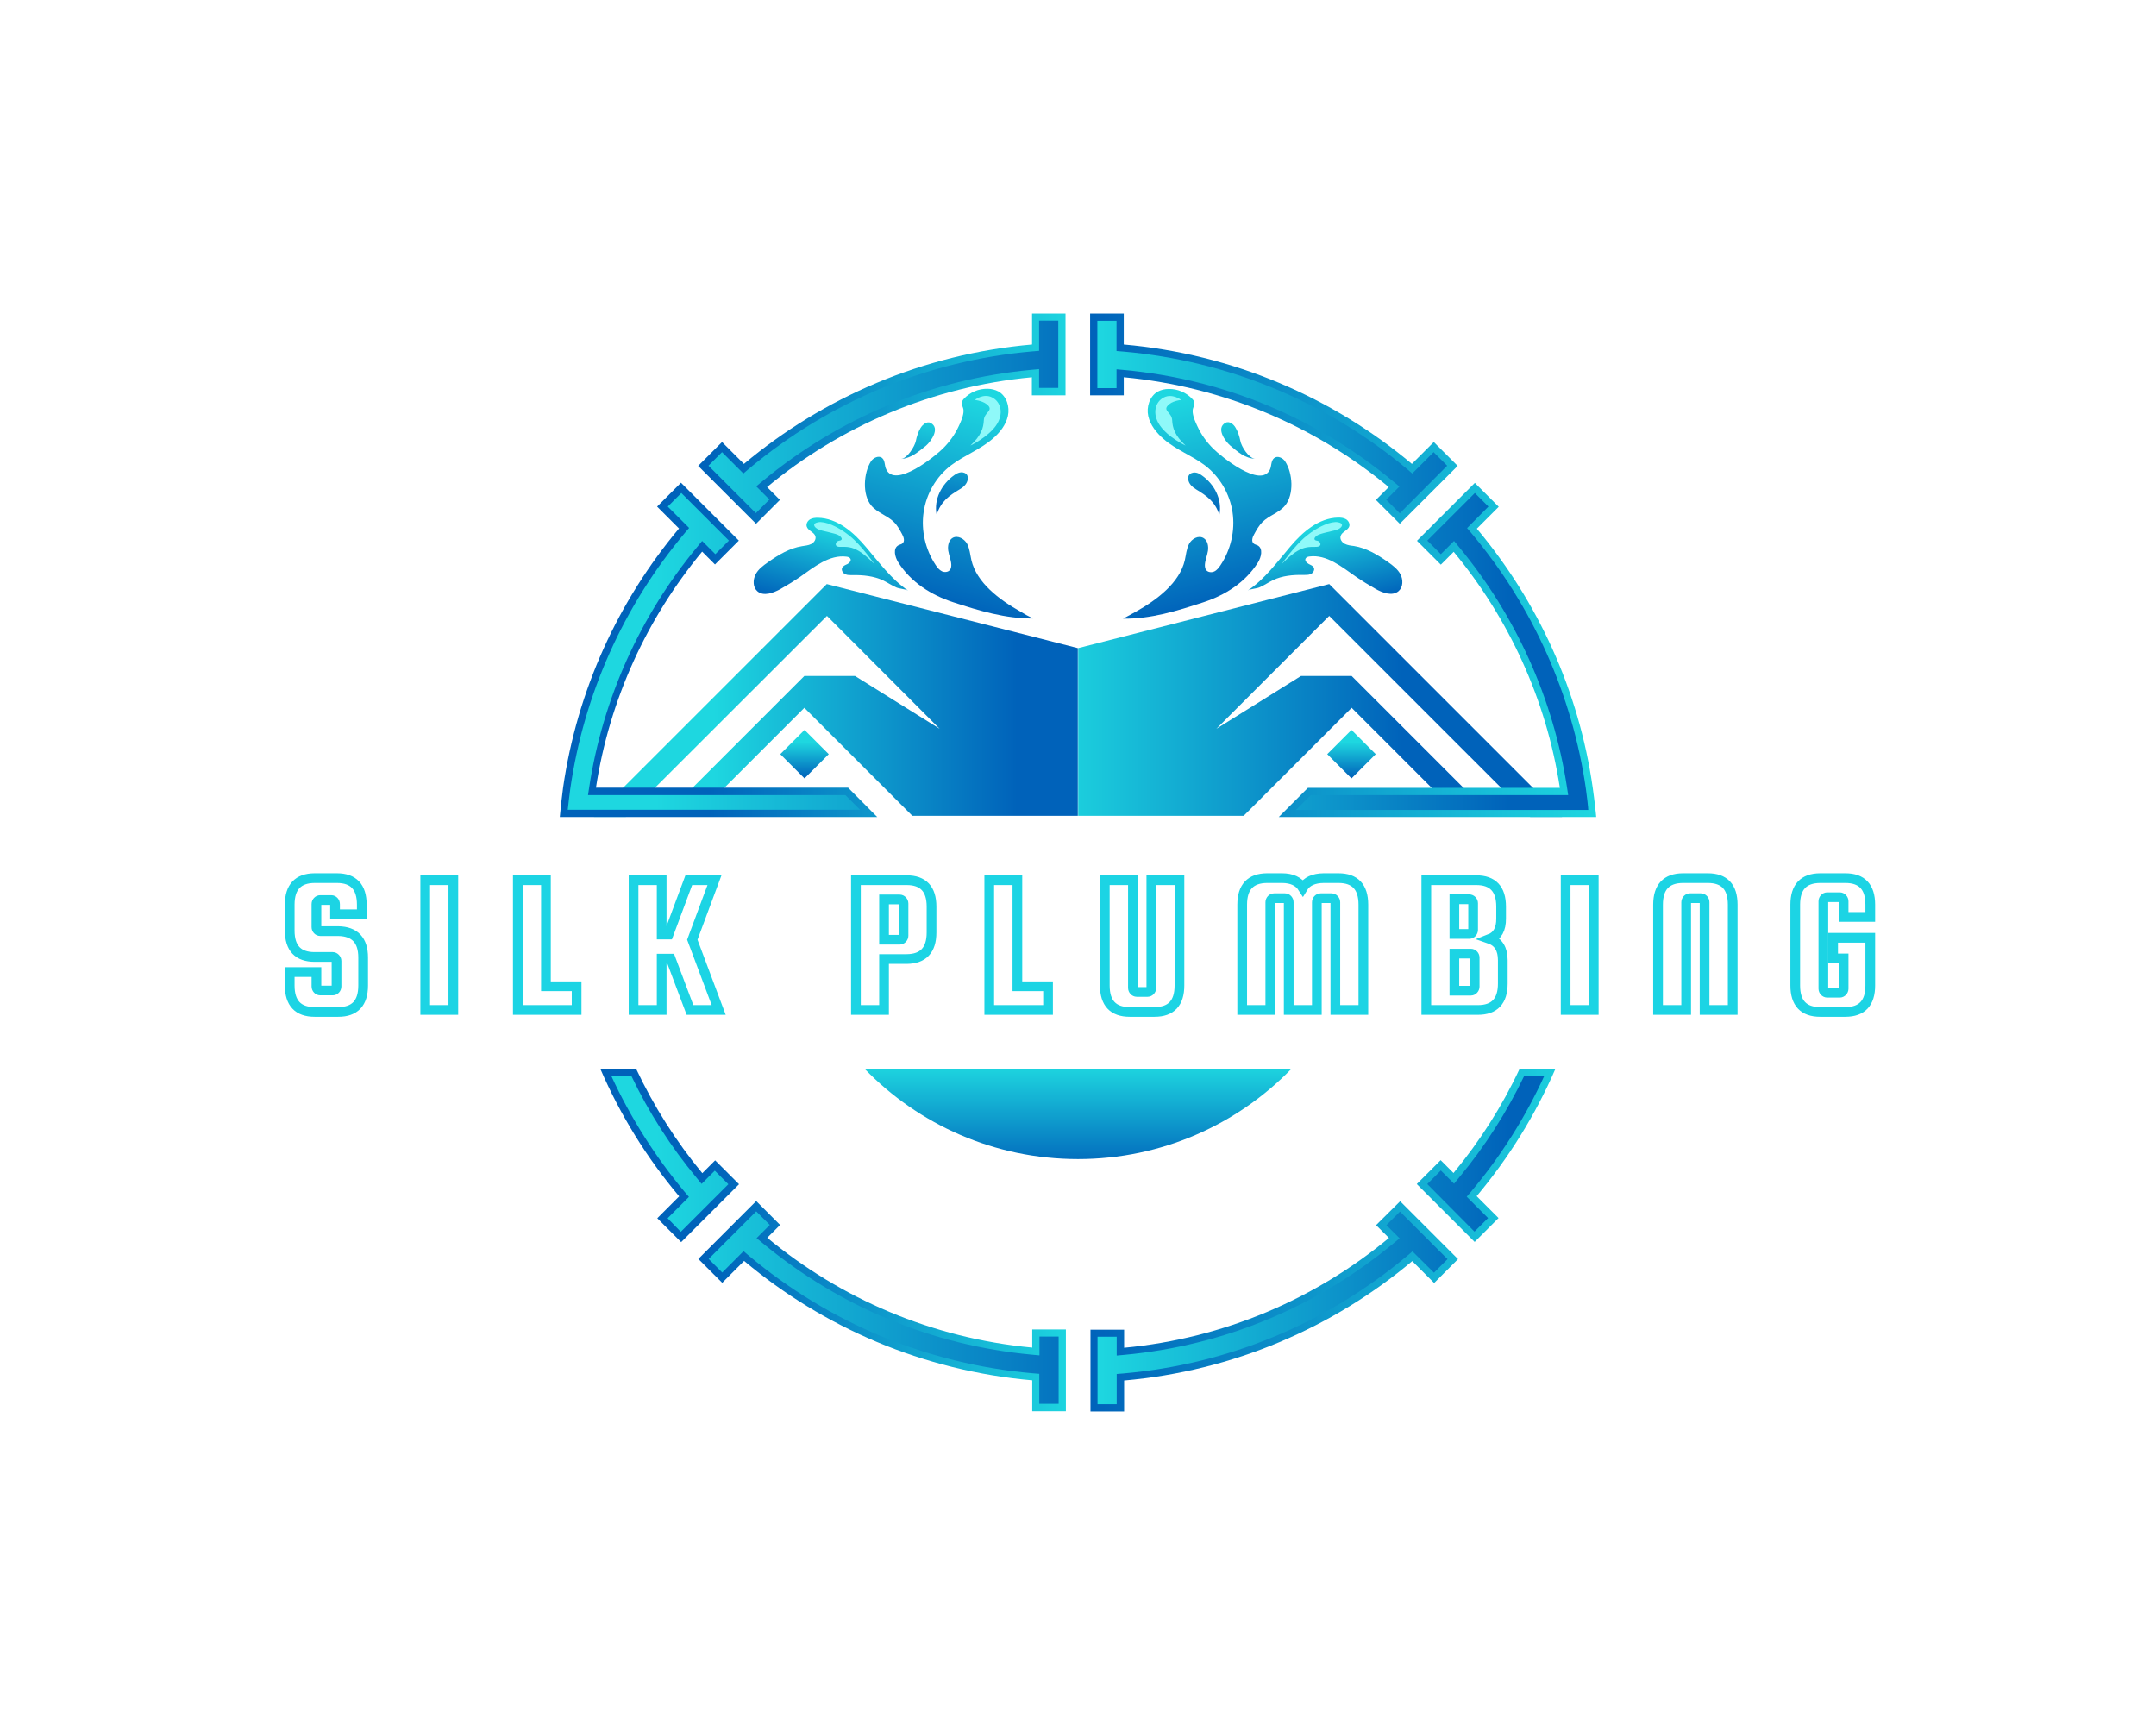 <?xml version="1.0" encoding="UTF-8" standalone="no" ?>
<!DOCTYPE svg PUBLIC "-//W3C//DTD SVG 1.1//EN" "http://www.w3.org/Graphics/SVG/1.1/DTD/svg11.dtd">
<svg xmlns="http://www.w3.org/2000/svg" xmlns:xlink="http://www.w3.org/1999/xlink" version="1.1" width="1280" height="1024" viewBox="0 0 1280 1024" xml:space="preserve">
<desc>Created with Fabric.js 5.3.0</desc>
<defs>
</defs>
<g transform="matrix(1 0 0 1 640 512)" id="background-logo"  >
<rect style="stroke: none; stroke-width: 0; stroke-dasharray: none; stroke-linecap: butt; stroke-dashoffset: 0; stroke-linejoin: miter; stroke-miterlimit: 4; fill: rgb(255,255,255); fill-opacity: 0; fill-rule: nonzero; opacity: 1;"  paint-order="stroke"  x="-640" y="-512" rx="0" ry="0" width="1280" height="1024" />
</g>
<g transform="matrix(1.921 0 0 1.921 640 512)" id="logo-logo"  >
<g style=""  paint-order="stroke"   >
		<g transform="matrix(0.559 0 0 0.559 74.818 -50.065)"  >
<linearGradient id="SVGID_194_15_15_411655" gradientUnits="userSpaceOnUse" gradientTransform="matrix(1 0 0 1 0 0)"  x1="484.068" y1="410.565" x2="679.163" y2="410.565">
<stop offset="0%" style="stop-color:rgb(30,215,224);stop-opacity: 1"/>
<stop offset="100%" style="stop-color:rgb(0,98,186);stop-opacity: 1"/>
</linearGradient>
<path style="stroke: none; stroke-width: 1; stroke-dasharray: none; stroke-linecap: butt; stroke-dashoffset: 0; stroke-linejoin: miter; stroke-miterlimit: 4; fill: url(#SVGID_194_15_15_411655); fill-rule: nonzero; opacity: 1;"  paint-order="stroke"  transform=" translate(-633.75, -410.55)" d="M 576.4 426.2 L 576.4 426.2 L 623.2 397 L 651.2 397 L 660 405.8 L 728.9 474.7 L 711.3 474.7 L 651.2 414.6 L 591.5 474.3 L 500 474.3 L 500 381.6 L 638.8 346.2 L 647.6 355 L 767.5 474.9 L 749.9 474.9 L 638.8 363.8 L 576.4 426.2 z" stroke-linecap="round" />
</g>
		<g transform="matrix(0.559 0 0 0.559 -74.818 -50.065)"  >
<linearGradient id="SVGID_195_16_16_411656" gradientUnits="userSpaceOnUse" gradientTransform="matrix(1 0 0 1 0 0)"  x1="298.589" y1="410.565" x2="466.525" y2="410.565">
<stop offset="0%" style="stop-color:rgb(30,215,224);stop-opacity: 1"/>
<stop offset="100%" style="stop-color:rgb(0,98,186);stop-opacity: 1"/>
</linearGradient>
<path style="stroke: none; stroke-width: 1; stroke-dasharray: none; stroke-linecap: butt; stroke-dashoffset: 0; stroke-linejoin: miter; stroke-miterlimit: 4; fill: url(#SVGID_195_16_16_411656); fill-rule: nonzero; opacity: 1;"  paint-order="stroke"  transform=" translate(-366.25, -410.55)" d="M 500 381.6 L 500 474.3 L 408.5 474.3 L 348.8 414.6 L 288.7 474.7 L 271.1 474.7 L 348.8 397 L 376.8 397 L 423.6 426.2 L 361.3 363.8 L 250.1 474.9 L 232.5 474.9 L 361.2 346.2 L 500 381.6 z" stroke-linecap="round" />
</g>
		<g transform="matrix(0.559 0 0 0.559 0 -33.479)"  >
<linearGradient id="SVGID_196_17_17_411657" gradientUnits="userSpaceOnUse" gradientTransform="matrix(1 0 0 1 0 0)"  x1="500" y1="433.522" x2="500" y2="453.348">
<stop offset="0%" style="stop-color:rgb(30,215,224);stop-opacity: 1"/>
<stop offset="100%" style="stop-color:rgb(0,98,186);stop-opacity: 1"/>
</linearGradient>
<path style="stroke: none; stroke-width: 1; stroke-dasharray: none; stroke-linecap: butt; stroke-dashoffset: 0; stroke-linejoin: miter; stroke-miterlimit: 4; fill: url(#SVGID_196_17_17_411657); fill-rule: nonzero; opacity: 1;"  paint-order="stroke"  transform=" translate(-500, -440.2)" d="M 348.8 453.6 L 335.4 440.2 L 348.8 426.8 L 362.2 440.2 L 348.8 453.6 z M 651.2 453.6 L 664.6 440.2 L 651.2 426.8 L 637.8 440.2 L 651.2 453.6 z" stroke-linecap="round" />
</g>
		<g transform="matrix(0.559 0 0 0.559 -81.95 -0.028)"  >
<linearGradient id="SVGID_197_18_18_411658" gradientUnits="userSpaceOnUse" gradientTransform="matrix(1 0 0 1 0 0)"  x1="498.807" y1="500" x2="296.372" y2="500">
<stop offset="0%" style="stop-color:rgb(30,215,224);stop-opacity: 1"/>
<stop offset="100%" style="stop-color:rgb(0,98,186);stop-opacity: 1"/>
</linearGradient>
<path style="stroke: none; stroke-width: 1; stroke-dasharray: none; stroke-linecap: butt; stroke-dashoffset: 0; stroke-linejoin: miter; stroke-miterlimit: 4; fill: url(#SVGID_197_18_18_411658); fill-rule: nonzero; opacity: 1;"  paint-order="stroke"  transform=" translate(-353.5, -500)" d="M 389.1 474.9 L 231.8 474.9 L 213.6 474.9 C 214.1 469.5 214.7 464.1 215.4 458.8 C 223.2 404.7 246 355.4 279.5 315.4 L 267.4 303.3 L 280.6 290.1 L 312.6 322.1 L 299.4 335.3 L 292.3 328.2 C 262 364.8 241.1 409.6 233.6 458.7 L 373 458.7 L 389.1 474.9 z M 474.7 768.2 C 419.3 763 368.8 741.1 328.3 707.5 L 335.4 700.4 L 322.2 687.2 L 290.2 719.2 L 303.4 732.4 L 315.5 720.3 C 359.4 757.1 414.4 781 474.8 786.3 L 474.8 803.4 L 493.4 803.4 L 493.4 758.2 L 474.8 758.2 L 474.8 768.2 z M 474.7 196.6 L 474.7 213.7 C 414.3 219 359.3 242.9 315.4 279.7 L 303.3 267.6 L 290.1 280.8 L 322.1 312.8 L 335.3 299.6 L 328.2 292.5 C 368.7 258.9 419.2 237 474.6 231.8 L 474.6 241.8 L 493.2 241.8 L 493.2 196.6 L 474.7 196.6 z M 299.5 664.7 L 292.4 671.8 C 277.9 654.3 265.6 634.9 255.8 614.1 L 236 614.1 C 247.1 639.8 261.8 663.5 279.6 684.6 L 267.5 696.7 L 280.7 709.9 L 312.7 677.9 L 299.5 664.7 z" stroke-linecap="round" />
</g>
		<g transform="matrix(0.559 0 0 0.559 81.95 5.684342e-14)"  >
<linearGradient id="SVGID_198_19_19_411659" gradientUnits="userSpaceOnUse" gradientTransform="matrix(1 0 0 1 0 0)"  x1="785.763" y1="500" x2="506.406" y2="500">
<stop offset="0%" style="stop-color:rgb(30,215,224);stop-opacity: 1"/>
<stop offset="100%" style="stop-color:rgb(0,98,186);stop-opacity: 1"/>
</linearGradient>
<path style="stroke: none; stroke-width: 1; stroke-dasharray: none; stroke-linecap: butt; stroke-dashoffset: 0; stroke-linejoin: miter; stroke-miterlimit: 4; fill: url(#SVGID_198_19_19_411659); fill-rule: nonzero; opacity: 1;"  paint-order="stroke"  transform=" translate(-646.5, -500.05)" d="M 786.4 474.9 L 786.4 474.9 L 768.2 474.9 L 610.9 474.9 L 627 458.8 L 766.3 458.8 C 758.8 409.7 737.9 364.9 707.6 328.3 L 700.5 335.4 L 687.3 322.2 L 719.3 290.2 L 732.5 303.4 L 720.4 315.5 C 753.9 355.5 776.8 404.7 784.5 458.9 L 784.5 458.9 C 785 462.3 785.4 465.8 785.8 469.2 C 785.8 469.3 785.8 469.4 785.8 469.5 C 786.1 471.2 786.2 473.1 786.4 474.9 z M 525.3 231.8 C 580.7 237 631.2 258.9 671.7 292.5 L 664.6 299.6 L 677.8 312.8 L 709.8 280.8 L 696.6 267.6 L 684.5 279.7 C 640.6 242.9 585.6 219 525.2 213.7 L 525.2 196.6 L 506.6 196.6 L 506.6 241.8 L 525.2 241.8 L 525.2 231.8 z M 744.1 614 C 734.4 634.8 722 654.2 707.5 671.7 L 700.4 664.6 L 687.2 677.8 L 719.2 709.8 L 732.4 696.6 L 720.3 684.5 C 738 663.4 752.8 639.6 763.9 614 L 744.1 614 z M 664.7 700.5 L 671.8 707.6 C 631.3 741.2 580.8 763.1 525.4 768.3 L 525.4 758.3 L 506.8 758.3 L 506.8 803.5 L 525.4 803.5 L 525.4 786.4 C 585.8 781.1 640.8 757.2 684.7 720.4 L 696.8 732.5 L 710 719.3 L 678 687.3 L 664.7 700.5 z" stroke-linecap="round" />
</g>
		<g transform="matrix(0.559 0 0 0.559 81.838 0)"  >
<linearGradient id="SVGID_199_20_20_411660" gradientUnits="userSpaceOnUse" gradientTransform="matrix(1 0 0 1 0 0)"  x1="511.068" y1="500" x2="739.568" y2="500">
<stop offset="0%" style="stop-color:rgb(30,215,224);stop-opacity: 1"/>
<stop offset="100%" style="stop-color:rgb(0,98,186);stop-opacity: 1"/>
</linearGradient>
<path style="stroke: none; stroke-width: 1; stroke-dasharray: none; stroke-linecap: butt; stroke-dashoffset: 0; stroke-linejoin: miter; stroke-miterlimit: 4; fill: url(#SVGID_199_20_20_411660); fill-rule: nonzero; opacity: 1;"  paint-order="stroke"  transform=" translate(-646.3, -500.05)" d="M 510.7 799.4 L 510.7 762.2 L 521.3 762.2 L 521.3 772.6 L 525.7 772.2 C 580.5 767.1 631.8 745.8 674.3 710.6 L 677.7 707.8 L 670.4 700.5 L 677.9 693 L 704.2 719.3 L 696.7 726.8 L 684.8 715 L 682 717.4 C 637.3 754.9 583 777.4 525 782.5 L 521.3 782.8 L 521.3 799.5 L 510.7 799.5 z M 693 677.8 L 700.5 670.3 L 707.8 677.6 L 710.6 674.2 C 724.9 657 737 638 746.6 618 L 757.7 618 C 747.2 641 733.6 662.5 717.2 682 L 714.8 684.8 L 726.6 696.6 L 719.1 704.1 L 693 677.8 z M 620.5 470.9 L 628.6 462.8 L 770.9 462.8 L 770.2 458.2 C 762.7 409.6 742.1 363.8 710.6 325.7 L 707.8 322.3 L 700.5 329.6 L 693 322.1 L 719.3 295.8 L 726.8 303.3 L 715 315.2 L 717.4 318 C 751.3 358.4 773.2 407.3 780.7 459.4 L 781 461.8 C 781.3 464.3 781.7 466.9 781.9 469.6 C 781.9 469.6 782 470.6 782 471 L 620.5 471 z M 670.3 299.5 L 677.6 292.2 L 674.2 289.4 C 631.7 254.2 580.4 232.9 525.6 227.8 L 521.2 227.4 L 521.2 237.8 L 510.6 237.8 L 510.6 200.6 L 521.2 200.6 L 521.2 217.3 L 524.9 217.6 C 582.9 222.7 637.2 245.2 681.9 282.6 L 684.7 285 L 696.5 273.2 L 704 280.7 L 677.8 307 L 670.3 299.5 z" stroke-linecap="round" />
</g>
		<g transform="matrix(0.559 0 0 0.559 -81.838 -0.056)"  >
<linearGradient id="SVGID_200_21_21_411661" gradientUnits="userSpaceOnUse" gradientTransform="matrix(1 0 0 1 0 0)"  x1="266.894" y1="500" x2="528.719" y2="500">
<stop offset="0%" style="stop-color:rgb(30,215,224);stop-opacity: 1"/>
<stop offset="100%" style="stop-color:rgb(0,98,186);stop-opacity: 1"/>
</linearGradient>
<path style="stroke: none; stroke-width: 1; stroke-dasharray: none; stroke-linecap: butt; stroke-dashoffset: 0; stroke-linejoin: miter; stroke-miterlimit: 4; fill: url(#SVGID_200_21_21_411661); fill-rule: nonzero; opacity: 1;"  paint-order="stroke"  transform=" translate(-353.7, -499.95)" d="M 478.7 799.4 L 478.7 782.7 L 475 782.4 C 417 777.3 362.7 754.8 318 717.3 L 315.2 714.9 L 303.4 726.7 L 295.9 719.2 L 322.2 692.9 L 329.7 700.4 L 322.4 707.7 L 325.8 710.5 C 368.3 745.7 419.6 767 474.4 772.1 L 478.8 772.5 L 478.8 762.1 L 489.4 762.1 L 489.4 799.3 L 478.7 799.3 z M 273.2 696.7 L 285 684.9 L 282.6 682.1 C 266.3 662.6 252.7 641.1 242.1 618.1 L 253.2 618.1 C 262.8 638.2 274.9 657.1 289.2 674.3 L 292 677.7 L 299.3 670.4 L 306.8 677.9 L 280.5 704.2 L 273.2 696.7 z M 218 470.9 C 218.4 467 218.9 463.2 219.4 459.3 C 226.9 407.3 248.7 358.4 282.7 317.9 L 285.1 315.1 L 273.3 303.3 L 280.8 295.8 L 307.1 322.1 L 299.6 329.6 L 292.3 322.3 L 289.5 325.7 C 258 363.7 237.4 409.5 229.9 458.2 L 229.2 462.8 L 371.5 462.8 L 379.6 470.9 L 218 470.9 z M 295.8 280.7 L 303.3 273.2 L 315.1 285 L 317.9 282.6 C 362.6 245.1 416.9 222.6 474.9 217.5 L 478.6 217.2 L 478.6 200.5 L 489.2 200.5 L 489.2 237.7 L 478.6 237.7 L 478.6 227.3 L 474.2 227.7 C 419.4 232.8 368 254.1 325.6 289.3 L 322.2 292.1 L 329.5 299.4 L 322 306.9 L 295.8 280.7 z" stroke-linecap="round" />
</g>
		<g transform="matrix(0.559 0 0 0.559 -39.875 -110.899)"  >
<linearGradient id="SVGID_201_22_22_411662" gradientUnits="userSpaceOnUse" gradientTransform="matrix(1 0 0 1 0 0)"  x1="449.679" y1="245.6" x2="420.912" y2="356.781">
<stop offset="0%" style="stop-color:rgb(30,215,224);stop-opacity: 1"/>
<stop offset="100%" style="stop-color:rgb(0,98,186);stop-opacity: 1"/>
</linearGradient>
<path style="stroke: none; stroke-width: 1; stroke-dasharray: none; stroke-linecap: butt; stroke-dashoffset: 0; stroke-linejoin: miter; stroke-miterlimit: 4; fill: url(#SVGID_201_22_22_411662); fill-rule: nonzero; opacity: 1;"  paint-order="stroke"  transform=" translate(-428.716, -301.799)" d="M 475.2 365.3 C 459.8 365.4 445.4 361 431 356.3 C 418.8 352.3 407.7 345.3 400.7 334.3 C 398.8 331.3 397.6 326.5 400.8 324.8 C 401.5 324.4 402.5 324.3 403.1 323.7 C 404.4 322.5 403.7 320.3 402.8 318.7 C 401.5 316.3 400.2 313.8 398.2 311.9 C 394.5 308.3 389 306.8 385.7 302.8 C 380.7 296.7 381.5 284.8 385.6 278.4 C 386.9 276.4 390 275 391.8 276.6 C 393.5 278.1 393 280.8 394 282.8 C 399 293.6 421.2 275.5 425.4 271.3 C 429 267.7 432 263.6 434.1 259 C 435.2 256.7 436.4 254 436.7 251.5 C 437 248.9 436.1 248.7 435.8 246.4 C 435.7 245.5 436.3 244.6 436.9 243.9 C 440.2 240.3 445.1 238.2 450 238.3 C 452.1 238.3 454.2 238.8 456.1 239.8 C 460.6 242.4 462.4 248.2 461.3 253.3 C 460.2 258.3 456.8 262.6 452.9 265.9 C 445.7 272.1 437.3 275 429.9 280.6 C 421.7 286.8 416.2 296.3 414.7 306.5 C 413.2 316.7 415.7 327.3 421.4 335.8 C 422.3 337.2 423.4 338.5 424.8 339.2 C 426.3 339.9 428.3 339.7 429.3 338.4 C 429.9 337.6 430 336.6 430 335.6 C 429.9 332.9 428.7 330.4 428.3 327.8 C 427.9 325.2 428.5 322 430.8 320.7 C 433.6 319.2 437.1 321.2 438.7 323.9 C 440.2 326.7 440.4 329.9 441.1 333 C 444 345.5 456.5 354.9 468.1 361.4 C 470.5 362.9 472.9 364.2 475.2 365.3 z" stroke-linecap="round" />
</g>
		<g transform="matrix(0.559 0 0 0.559 -44.377 -121.729)"  >
<linearGradient id="SVGID_202_23_23_411663" gradientUnits="userSpaceOnUse" gradientTransform="matrix(1 0 0 1 0 0)"  x1="426.254" y1="254.357" x2="415.689" y2="307.575">
<stop offset="0%" style="stop-color:rgb(30,215,224);stop-opacity: 1"/>
<stop offset="100%" style="stop-color:rgb(0,98,186);stop-opacity: 1"/>
</linearGradient>
<path style="stroke: none; stroke-width: 1; stroke-dasharray: none; stroke-linecap: butt; stroke-dashoffset: 0; stroke-linejoin: miter; stroke-miterlimit: 4; fill: url(#SVGID_202_23_23_411663); fill-rule: nonzero; opacity: 1;"  paint-order="stroke"  transform=" translate(-420.669, -282.438)" d="M 402.2 277.1 C 405.7 276.9 409.8 270.1 410.4 267.2 C 410.9 264.7 411.7 262.2 413 260 C 414.2 258 416.6 256.1 418.6 257.2 C 424.1 260.1 418.7 267.5 416 269.8 C 411.8 273.1 407.8 276.8 402.2 277.1 z M 421.9 308 C 424.2 300.7 428.6 297.5 434.8 293.8 C 436.9 292.6 438.8 290.7 439.1 288.4 C 439.2 287.6 439.1 286.8 438.8 286.1 C 438.1 284.9 436.7 284.4 435.3 284.5 C 434 284.6 432.7 285.3 431.6 286.1 C 424.7 291 420.2 299.4 421.9 308 z" stroke-linecap="round" />
</g>
		<g transform="matrix(0.559 0 0 0.559 -76.363 -94.755)"  >
<linearGradient id="SVGID_203_24_24_411664" gradientUnits="userSpaceOnUse" gradientTransform="matrix(1 0 0 1 0 0)"  x1="371.535" y1="315.973" x2="359.804" y2="361.312">
<stop offset="0%" style="stop-color:rgb(30,215,224);stop-opacity: 1"/>
<stop offset="100%" style="stop-color:rgb(0,98,186);stop-opacity: 1"/>
</linearGradient>
<path style="stroke: none; stroke-width: 1; stroke-dasharray: none; stroke-linecap: butt; stroke-dashoffset: 0; stroke-linejoin: miter; stroke-miterlimit: 4; fill: url(#SVGID_203_24_24_411664); fill-rule: nonzero; opacity: 1;"  paint-order="stroke"  transform=" translate(-363.488, -330.66)" d="M 406.2 349.9 C 404.8 349 401.4 348.9 399.6 348.1 C 397.1 347 394.8 345.4 392.3 344.2 C 387.2 341.8 381.2 341.2 375.6 341.3 C 374.2 341.3 372.7 341.4 371.4 340.8 C 370.1 340.2 369.1 338.6 369.7 337.3 C 370.2 336.2 371.5 335.7 372.6 335.2 C 373.7 334.6 374.8 333.4 374.3 332.3 C 373.9 331.5 373 331.2 372.1 331.1 C 362.6 329.9 354.2 336.8 346.4 342.3 C 342.9 344.7 339.3 346.9 335.6 349 C 331.6 351.2 326.2 353.2 322.8 350.2 C 320.3 348 320.3 344 321.8 341 C 323.3 338 326.1 336 328.8 334.1 C 334.5 330.1 340.6 326.4 347.5 325.3 C 349.2 325 351 324.9 352.6 324.1 C 354.2 323.3 355.4 321.5 354.9 319.8 C 354.2 317.5 350.8 316.8 350.1 314.4 C 349.7 312.9 350.6 311.3 351.9 310.5 C 353.2 309.7 354.8 309.6 356.3 309.6 C 367 309.8 375.9 317.5 382.8 325.7 C 390.1 334.2 396.8 343.5 406.2 349.9 z" stroke-linecap="round" />
</g>
		<g transform="matrix(0.559 0 0 0.559 -52.715 -118.181)"  >
<path style="stroke: none; stroke-width: 1; stroke-dasharray: none; stroke-linecap: butt; stroke-dashoffset: 0; stroke-linejoin: miter; stroke-miterlimit: 4; fill: rgb(143,249,249); fill-rule: nonzero; opacity: 1;"  paint-order="stroke"  transform=" translate(-405.762, -288.782)" d="M 448 255.7 C 448.2 251.5 452.9 250.6 450.6 247.8 C 448.3 245 443 244.5 443 244.5 C 443 244.5 447.8 240.6 452.6 243.1 C 457.4 245.5 459.3 252.2 454.7 258.7 C 450.1 265.2 440.6 269.7 440.6 269.7 C 446.6 264.1 447.8 259.9 448 255.7 z M 387.6 335.3 C 387.6 335.3 380.5 325 373.8 319.6 C 367.1 314.2 359.9 311.4 356.4 312.1 C 352.8 312.8 354.2 314.9 356.4 316 C 358.6 317.1 366.3 318.1 368.1 319.5 C 369.9 320.9 369.9 322.1 368 322.3 C 366.1 322.5 364.7 325.8 368.6 325.7 C 372.5 325.6 375 325.7 378.9 328 C 382.8 330.3 387.6 335.3 387.6 335.3 z" stroke-linecap="round" />
</g>
		<g transform="matrix(0.559 0 0 0.559 39.952 -110.842)"  >
<linearGradient id="SVGID_204_25_25_411665" gradientUnits="userSpaceOnUse" gradientTransform="matrix(-1 0 0 1 1014.56 0)"  x1="464.239" y1="245.6" x2="435.472" y2="356.781">
<stop offset="0%" style="stop-color:rgb(30,215,224);stop-opacity: 1"/>
<stop offset="100%" style="stop-color:rgb(0,98,186);stop-opacity: 1"/>
</linearGradient>
<path style="stroke: none; stroke-width: 1; stroke-dasharray: none; stroke-linecap: butt; stroke-dashoffset: 0; stroke-linejoin: miter; stroke-miterlimit: 4; fill: url(#SVGID_204_25_25_411665); fill-rule: nonzero; opacity: 1;"  paint-order="stroke"  transform=" translate(-571.421, -301.902)" d="M 532 361.5 C 543.6 355 556.1 345.6 559 333.1 C 559.7 330 559.9 326.8 561.4 324 C 562.9 321.2 566.5 319.2 569.3 320.8 C 571.6 322.1 572.2 325.3 571.8 327.9 C 571.4 330.5 570.2 333.1 570.1 335.7 C 570.1 336.7 570.2 337.7 570.8 338.5 C 571.8 339.8 573.8 340 575.3 339.3 C 576.8 338.6 577.8 337.2 578.7 335.9 C 584.4 327.4 586.9 316.7 585.4 306.6 C 583.9 296.4 578.3 286.9 570.2 280.7 C 562.8 275.1 554.3 272.2 547.2 266 C 543.3 262.6 539.9 258.4 538.8 253.4 C 537.7 248.4 539.5 242.5 544 239.9 C 545.8 238.9 548 238.4 550.1 238.4 C 555 238.3 559.9 240.4 563.2 244 C 563.8 244.7 564.5 245.5 564.3 246.5 C 564 248.8 563.1 249 563.4 251.6 C 563.7 254.1 564.9 256.8 566 259.1 C 568.1 263.7 571.1 267.8 574.7 271.4 C 578.9 275.6 601.1 293.7 606.1 282.9 C 607 280.9 606.6 278.2 608.3 276.7 C 610.1 275.1 613.2 276.4 614.5 278.5 C 618.7 284.9 619.5 296.8 614.4 302.9 C 611.1 306.9 605.6 308.3 601.9 312 C 600 313.9 598.6 316.4 597.3 318.8 C 596.4 320.4 595.7 322.6 597 323.8 C 597.6 324.4 598.5 324.5 599.3 324.9 C 602.4 326.6 601.3 331.4 599.4 334.4 C 592.4 345.4 581.4 352.4 569.1 356.4 C 554.7 361.1 540.3 365.6 524.9 365.4 C 527.1 364.2 529.5 362.9 532 361.5 z" stroke-linecap="round" />
</g>
		<g transform="matrix(0.559 0 0 0.559 44.4 -121.729)"  >
<linearGradient id="SVGID_205_26_26_411666" gradientUnits="userSpaceOnUse" gradientTransform="matrix(-1 0 0 1 1014.56 0)"  x1="440.814" y1="254.357" x2="430.249" y2="307.575">
<stop offset="0%" style="stop-color:rgb(30,215,224);stop-opacity: 1"/>
<stop offset="100%" style="stop-color:rgb(0,98,186);stop-opacity: 1"/>
</linearGradient>
<path style="stroke: none; stroke-width: 1; stroke-dasharray: none; stroke-linecap: butt; stroke-dashoffset: 0; stroke-linejoin: miter; stroke-miterlimit: 4; fill: url(#SVGID_205_26_26_411666); fill-rule: nonzero; opacity: 1;"  paint-order="stroke"  transform=" translate(-579.372, -282.438)" d="M 584.1 269.7 C 581.4 267.4 576 260.1 581.5 257.1 C 583.6 256 586 257.9 587.1 259.9 C 588.4 262.1 589.2 264.6 589.7 267.1 C 590.2 270.1 594.3 276.8 597.9 277 C 592.2 276.8 588.2 273.1 584.1 269.7 z M 568.4 286.2 C 567.3 285.4 566.1 284.7 564.7 284.6 C 563.4 284.5 561.9 285 561.2 286.2 C 560.8 286.9 560.8 287.7 560.9 288.5 C 561.2 290.9 563.2 292.7 565.2 293.9 C 571.3 297.6 575.8 300.8 578.1 308.1 C 579.8 299.4 575.3 291 568.4 286.2 z" stroke-linecap="round" />
</g>
		<g transform="matrix(0.559 0 0 0.559 76.363 -94.803)"  >
<linearGradient id="SVGID_206_27_27_411667" gradientUnits="userSpaceOnUse" gradientTransform="matrix(-1 0 0 1 1014.56 0)"  x1="386.095" y1="315.973" x2="374.364" y2="361.312">
<stop offset="0%" style="stop-color:rgb(30,215,224);stop-opacity: 1"/>
<stop offset="100%" style="stop-color:rgb(0,98,186);stop-opacity: 1"/>
</linearGradient>
<path style="stroke: none; stroke-width: 1; stroke-dasharray: none; stroke-linecap: butt; stroke-dashoffset: 0; stroke-linejoin: miter; stroke-miterlimit: 4; fill: url(#SVGID_206_27_27_411667); fill-rule: nonzero; opacity: 1;"  paint-order="stroke"  transform=" translate(-636.512, -330.573)" d="M 617.2 325.6 C 624.1 317.4 633 309.7 643.7 309.5 C 645.2 309.5 646.8 309.6 648.1 310.4 C 649.4 311.2 650.3 312.8 649.9 314.3 C 649.2 316.6 645.8 317.3 645.1 319.7 C 644.6 321.4 645.8 323.2 647.4 324 C 649 324.8 650.8 325 652.5 325.2 C 659.3 326.3 665.5 330 671.2 334 C 673.9 335.9 676.7 338 678.2 340.9 C 679.7 343.8 679.7 347.9 677.2 350.1 C 673.8 353.1 668.4 351.2 664.4 348.9 C 660.7 346.8 657.1 344.6 653.6 342.2 C 645.7 336.7 637.4 329.8 627.9 331 C 627 331.1 626.1 331.4 625.7 332.2 C 625.2 333.3 626.3 334.5 627.4 335.1 C 628.5 335.7 629.8 336.1 630.3 337.2 C 630.9 338.5 629.9 340.1 628.6 340.7 C 627.3 341.3 625.8 341.2 624.4 341.2 C 618.8 341.1 612.8 341.6 607.7 344.1 C 605.2 345.3 602.9 346.9 600.4 348 C 598.7 348.8 595.2 348.9 593.8 349.8 C 603.2 343.5 609.9 334.2 617.2 325.6 z" stroke-linecap="round" />
</g>
		<g transform="matrix(0.559 0 0 0.559 52.743 -118.169)"  >
<path style="stroke: none; stroke-width: 1; stroke-dasharray: none; stroke-linecap: butt; stroke-dashoffset: 0; stroke-linejoin: miter; stroke-miterlimit: 4; fill: rgb(143,249,249); fill-rule: nonzero; opacity: 1;"  paint-order="stroke"  transform=" translate(-594.288, -288.803)" d="M 559.4 269.7 C 559.4 269.7 549.9 265.3 545.3 258.7 C 540.7 252.2 542.6 245.5 547.4 243.1 C 552.2 240.7 557 244.5 557 244.5 C 557 244.5 551.7 244.9 549.4 247.8 C 547.1 250.6 551.8 251.5 552 255.7 C 552.2 259.9 553.4 264.1 559.4 269.7 z M 621.2 328 C 625.2 325.7 627.6 325.7 631.5 325.7 C 635.4 325.7 634 322.5 632.1 322.3 C 630.2 322.1 630.2 320.8 632 319.5 C 633.8 318.1 641.5 317 643.7 316 C 645.9 315 647.3 312.8 643.7 312.1 C 640.1 311.4 633 314.2 626.3 319.6 C 619.6 325 612.5 335.3 612.5 335.3 C 612.5 335.3 617.2 330.3 621.2 328 z" stroke-linecap="round" />
</g>
		<g transform="matrix(0.559 0 0 0.559 0 77.699)"  >
<linearGradient id="SVGID_207_28_28_411668" gradientUnits="userSpaceOnUse" gradientTransform="matrix(1 0 0 1 0 0)"  x1="500" y1="612.087" x2="500" y2="670.794">
<stop offset="0%" style="stop-color:rgb(30,215,224);stop-opacity: 1"/>
<stop offset="100%" style="stop-color:rgb(0,98,186);stop-opacity: 1"/>
</linearGradient>
<path style="stroke: none; stroke-width: 1; stroke-dasharray: none; stroke-linecap: butt; stroke-dashoffset: 0; stroke-linejoin: miter; stroke-miterlimit: 4; fill: url(#SVGID_207_28_28_411668); fill-rule: nonzero; opacity: 1;"  paint-order="stroke"  transform=" translate(-500, -638.95)" d="M 618 614 C 588.1 644.8 546.3 663.9 500 663.9 C 453.7 663.9 411.9 644.8 382 614 L 618 614 z" stroke-linecap="round" />
</g>
</g>
</g>
<g transform="matrix(1.921 0 0 1.921 641.179 555.227)" id="text-logo"  >
<g style=""  paint-order="stroke"   >
		<g transform="matrix(1 0 0 1 0 0)" id="text-logo-path-0"  >
<filter id="SVGID_411652" y="-27.253%" height="154.507%" x="-20%" width="140%" >
	<feGaussianBlur in="SourceAlpha" stdDeviation="0"></feGaussianBlur>
	<feOffset dx="0" dy="3" result="oBlur" ></feOffset>
	<feFlood flood-color="rgb(28,212,228)" flood-opacity="1"/>
	<feComposite in2="oBlur" operator="in" />
	<feMerge>
		<feMergeNode></feMergeNode>
		<feMergeNode in="SourceGraphic"></feMergeNode>
	</feMerge>
</filter>
<path style="stroke: rgb(28,212,228); stroke-width: 3; stroke-dasharray: none; stroke-linecap: butt; stroke-dashoffset: 0; stroke-linejoin: miter; stroke-miterlimit: 4; fill: rgb(255,255,255); fill-rule: nonzero; opacity: 1;filter: url(#SVGID_411652);"  paint-order="stroke"  transform=" translate(-247.33, 20.07)" d="M 3.09 -7.57 C 3.09 -2.12 5.66 0.61 10.78 0.61 L 18.1 0.61 C 23.22 0.61 25.79 -2.12 25.79 -7.57 L 25.79 -16.2 C 25.79 -21.55 23.22 -24.28 18.1 -24.37 L 12.53 -24.37 C 11.84 -24.37 11.35 -24.98 11.35 -25.61 L 11.35 -32.73 C 11.35 -33.42 11.9 -33.97 12.53 -33.97 L 15.92 -33.97 C 16.62 -33.97 17.1 -33.36 17.1 -32.73 L 17.1 -29.58 L 25.37 -29.58 L 25.37 -32.54 C 25.37 -38.02 22.8 -40.75 17.68 -40.75 L 10.78 -40.75 C 5.66 -40.72 3.09 -37.99 3.09 -32.54 L 3.09 -24.55 C 3.09 -19.1 5.66 -16.38 10.78 -16.38 L 16.38 -16.38 C 17.01 -16.38 17.56 -15.77 17.56 -15.14 L 17.56 -7.27 C 17.56 -6.57 17.01 -6.02 16.38 -6.02 L 12.53 -6.02 C 11.84 -6.02 11.35 -6.63 11.35 -7.27 L 11.35 -11.72 L 3.09 -11.72 Z M 44.97 0 L 53.66 0 L 53.66 -40.11 L 44.97 -40.11 Z M 73.59 0 L 91.76 0 L 91.76 -7.33 L 82.28 -7.33 L 82.28 -40.11 L 73.59 -40.11 Z M 109.36 0 L 118.05 0 L 118.05 -15.86 L 120.83 -15.86 L 126.8 0 L 135.67 0 L 127.52 -21.71 L 134.37 -40.11 L 126.43 -40.11 L 120.17 -23.31 L 118.05 -23.31 L 118.05 -40.11 L 109.36 -40.11 Z M 178.08 0 L 186.77 0 L 186.77 -15.74 L 193.76 -15.74 C 198.88 -15.77 201.45 -18.5 201.45 -23.95 L 201.45 -31.94 C 201.45 -37.39 198.88 -40.11 193.76 -40.11 L 178.08 -40.11 Z M 191.61 -21.71 L 186.77 -21.71 L 186.77 -34.15 L 191.61 -34.15 C 192.25 -34.15 192.79 -33.54 192.79 -32.91 L 192.79 -22.95 C 192.79 -22.31 192.25 -21.71 191.61 -21.71 Z M 219.29 0 L 237.46 0 L 237.46 -7.33 L 227.98 -7.33 L 227.98 -40.11 L 219.29 -40.11 Z M 255 -7.57 C 255 -2.12 257.57 0.61 262.69 0.61 L 270.38 0.61 C 275.5 0.61 278.07 -2.12 278.07 -7.57 L 278.07 -40.11 L 269.38 -40.11 L 269.38 -6.81 C 269.38 -6.18 268.87 -5.57 268.23 -5.57 L 264.87 -5.57 C 264.23 -5.57 263.69 -6.18 263.69 -6.81 L 263.69 -40.11 L 255 -40.11 Z M 297.46 -32.54 L 297.46 0 L 306.15 0 L 306.15 -33.3 C 306.15 -33.94 306.69 -34.54 307.33 -34.54 L 310.69 -34.54 C 311.32 -34.54 311.84 -33.94 311.84 -33.3 L 311.84 0 L 320.53 0 L 320.53 -33.3 C 320.53 -33.94 321.07 -34.54 321.71 -34.54 L 325.07 -34.54 C 325.7 -34.54 326.25 -33.94 326.25 -33.3 L 326.25 0 L 334.91 0 L 334.91 -32.54 C 334.91 -38.02 332.33 -40.75 327.22 -40.75 L 322.65 -40.75 C 319.53 -40.72 317.38 -39.72 316.2 -37.75 C 314.93 -39.75 312.78 -40.75 309.75 -40.75 L 305.15 -40.75 C 300.03 -40.72 297.46 -37.99 297.46 -32.54 Z M 354.36 0 L 370.31 0 C 375.43 0 378 -2.72 378 -8.17 L 378 -15.38 C 378 -18.8 376.67 -21.01 373.97 -21.95 C 376.33 -22.86 377.52 -24.98 377.48 -28.28 L 377.48 -31.94 C 377.48 -37.39 374.91 -40.11 369.8 -40.11 L 354.36 -40.11 Z M 368.13 -5.96 L 363.04 -5.96 L 363.04 -17.41 L 368.13 -17.41 C 368.77 -17.41 369.31 -16.83 369.31 -16.2 L 369.31 -7.21 C 369.31 -6.57 368.77 -5.96 368.13 -5.96 Z M 367.65 -23.49 L 363.04 -23.49 L 363.04 -34.21 L 367.65 -34.21 C 368.28 -34.21 368.83 -33.63 368.83 -33 L 368.83 -24.73 C 368.83 -24.1 368.28 -23.49 367.65 -23.49 Z M 397.42 0 L 406.11 0 L 406.11 -40.11 L 397.42 -40.11 Z M 425.98 -32.54 L 425.98 0 L 434.67 0 L 434.67 -33.3 C 434.67 -33.94 435.21 -34.54 435.85 -34.54 L 439.21 -34.54 C 439.85 -34.54 440.36 -33.94 440.36 -33.3 L 440.36 0 L 449.05 0 L 449.05 -32.54 C 449.05 -38.02 446.48 -40.75 441.36 -40.75 L 433.67 -40.75 C 428.55 -40.72 425.98 -37.99 425.98 -32.54 Z M 468.38 -32.54 L 468.38 -7.57 C 468.38 -2.12 470.95 0.61 476.07 0.61 L 483.88 0.61 C 488.99 0.61 491.57 -2.12 491.57 -7.57 L 491.57 -22.31 L 480.09 -22.31 L 480.09 -15.92 L 483.33 -15.92 L 483.33 -6.57 C 483.33 -5.93 482.79 -5.33 482.15 -5.33 L 478.25 -5.33 C 477.61 -5.33 477.07 -5.93 477.07 -6.57 L 477.07 -33.6 C 477.07 -34.24 477.61 -34.84 478.25 -34.84 L 482.15 -34.84 C 482.79 -34.84 483.33 -34.24 483.33 -33.6 L 483.33 -28.76 L 491.57 -28.76 L 491.57 -32.54 C 491.57 -38.02 488.99 -40.75 483.88 -40.75 L 476.07 -40.75 C 470.95 -40.72 468.38 -37.99 468.38 -32.54 Z" stroke-linecap="round" />
</g>
</g>
</g>
<g transform="matrix(1.533 1.158 -1.158 1.533 498.314 693.243)" id="tagline-b3b8f3b1-d2ec-441e-a64d-5a3c28ce2f36-logo-0"  >
<g style=""  paint-order="stroke"   >
		<g transform="matrix(1 0 0 1 0 0)" id="tagline-b3b8f3b1-d2ec-441e-a64d-5a3c28ce2f36-logo-0-path-0"  >
<path style="stroke: none; stroke-width: 0; stroke-dasharray: none; stroke-linecap: butt; stroke-dashoffset: 0; stroke-linejoin: miter; stroke-miterlimit: 4; fill: rgb(255,255,255); fill-rule: nonzero; opacity: 1;"  paint-order="stroke"  transform=" translate(-7.455, 10.185)" d="M 1.54 -16.27 L 1.54 0 L 5.89 0 L 5.89 -6.72 L 9.02 -6.72 L 9.02 0 L 13.37 0 L 13.37 -16.27 C 13.37 -19.01 12.08 -20.37 9.52 -20.37 L 5.39 -20.37 C 2.83 -20.36 1.54 -19 1.54 -16.27 Z M 5.89 -10.08 L 5.89 -16.8 C 5.89 -17.12 6.16 -17.42 6.48 -17.42 L 8.43 -17.42 C 8.75 -17.42 9.02 -17.12 9.02 -16.8 L 9.02 -10.08 Z" stroke-linecap="round" />
</g>
</g>
</g>
<g transform="matrix(1.728 0.84 -0.84 1.728 537.264 717.119)" id="tagline-b3b8f3b1-d2ec-441e-a64d-5a3c28ce2f36-logo-1"  >
<g style=""  paint-order="stroke"   >
		<g transform="matrix(1 0 0 1 0 0)" id="tagline-b3b8f3b1-d2ec-441e-a64d-5a3c28ce2f36-logo-1-path-0"  >
<path style="stroke: none; stroke-width: 0; stroke-dasharray: none; stroke-linecap: butt; stroke-dashoffset: 0; stroke-linejoin: miter; stroke-miterlimit: 4; fill: rgb(255,255,255); fill-rule: nonzero; opacity: 1;"  paint-order="stroke"  transform=" translate(-7.28, 10.185)" d="M 1.51 -16.27 L 1.51 0 L 5.86 0 L 5.86 -16.65 C 5.86 -16.97 6.13 -17.27 6.45 -17.27 L 8.13 -17.27 C 8.45 -17.27 8.7 -16.97 8.7 -16.65 L 8.7 0 L 13.05 0 L 13.05 -16.27 C 13.05 -19.01 11.76 -20.37 9.2 -20.37 L 5.36 -20.37 C 2.8 -20.36 1.51 -19 1.51 -16.27 Z" stroke-linecap="round" />
</g>
</g>
</g>
<g transform="matrix(1.857 0.491 -0.491 1.857 579.529 733.136)" id="tagline-b3b8f3b1-d2ec-441e-a64d-5a3c28ce2f36-logo-2"  >
<g style=""  paint-order="stroke"   >
		<g transform="matrix(1 0 0 1 0 0)" id="tagline-b3b8f3b1-d2ec-441e-a64d-5a3c28ce2f36-logo-2-path-0"  >
<path style="stroke: none; stroke-width: 0; stroke-dasharray: none; stroke-linecap: butt; stroke-dashoffset: 0; stroke-linejoin: miter; stroke-miterlimit: 4; fill: rgb(255,255,255); fill-rule: nonzero; opacity: 1;"  paint-order="stroke"  transform=" translate(-7.455, 10.03)" d="M 1.54 0 L 9.52 0 C 12.08 0 13.37 -1.36 13.37 -4.09 L 13.37 -15.97 C 13.37 -18.69 12.08 -20.06 9.52 -20.06 L 1.54 -20.06 Z M 8.43 -2.98 L 5.89 -2.98 L 5.89 -17.1 L 8.43 -17.1 C 8.75 -17.1 9.02 -16.82 9.02 -16.5 L 9.02 -3.6 C 9.02 -3.28 8.75 -2.98 8.43 -2.98 Z" stroke-linecap="round" />
</g>
</g>
</g>
<g transform="matrix(0.995 0.103 -0.103 0.995 314.297 388.828)" id="tagline-b3b8f3b1-d2ec-441e-a64d-5a3c28ce2f36-logo-3"  >
<g style=""  paint-order="stroke"   >
		<g transform="matrix(1 0 0 1 0 0)" id="tagline-b3b8f3b1-d2ec-441e-a64d-5a3c28ce2f36-logo-3-path-0"  >
<path style="stroke: none; stroke-width: 0; stroke-dasharray: none; stroke-linecap: butt; stroke-dashoffset: 0; stroke-linejoin: miter; stroke-miterlimit: 4; fill: rgb(255,255,255); fill-rule: nonzero; opacity: 1;"  paint-order="stroke"  transform=" translate(0, 0)" d="" stroke-linecap="round" />
</g>
</g>
</g>
<g transform="matrix(1.919 -0.093 0.093 1.919 651.408 740.644)" id="tagline-b3b8f3b1-d2ec-441e-a64d-5a3c28ce2f36-logo-4"  >
<g style=""  paint-order="stroke"   >
		<g transform="matrix(1 0 0 1 0 0)" id="tagline-b3b8f3b1-d2ec-441e-a64d-5a3c28ce2f36-logo-4-path-0"  >
<path style="stroke: none; stroke-width: 0; stroke-dasharray: none; stroke-linecap: butt; stroke-dashoffset: 0; stroke-linejoin: miter; stroke-miterlimit: 4; fill: rgb(255,255,255); fill-rule: nonzero; opacity: 1;"  paint-order="stroke"  transform=" translate(-7.34, 10.035)" d="M 1.54 -16.27 L 1.54 -3.78 C 1.54 -1.06 2.83 0.3 5.39 0.3 L 9.29 0.3 C 11.85 0.3 13.14 -1.06 13.14 -3.78 L 13.14 -6.39 L 9.02 -6.39 L 9.02 -3.28 C 9.02 -2.97 8.75 -2.66 8.43 -2.66 L 6.48 -2.66 C 6.16 -2.66 5.89 -2.97 5.89 -3.28 L 5.89 -16.8 C 5.89 -17.12 6.16 -17.42 6.48 -17.42 L 8.43 -17.42 C 8.75 -17.42 9.02 -17.12 9.02 -16.8 L 9.02 -14.38 L 13.14 -14.38 L 13.14 -16.27 C 13.14 -19.01 11.85 -20.37 9.29 -20.37 L 5.39 -20.37 C 2.83 -20.36 1.54 -19 1.54 -16.27 Z" stroke-linecap="round" />
</g>
</g>
</g>
<g transform="matrix(1.881 -0.392 0.392 1.881 687.402 736.027)" id="tagline-b3b8f3b1-d2ec-441e-a64d-5a3c28ce2f36-logo-5"  >
<g style=""  paint-order="stroke"   >
		<g transform="matrix(1 0 0 1 0 0)" id="tagline-b3b8f3b1-d2ec-441e-a64d-5a3c28ce2f36-logo-5-path-0"  >
<path style="stroke: none; stroke-width: 0; stroke-dasharray: none; stroke-linecap: butt; stroke-dashoffset: 0; stroke-linejoin: miter; stroke-miterlimit: 4; fill: rgb(255,255,255); fill-rule: nonzero; opacity: 1;"  paint-order="stroke"  transform=" translate(-3.715, 10.03)" d="M 1.54 0 L 5.89 0 L 5.89 -20.06 L 1.54 -20.06 Z" stroke-linecap="round" />
</g>
</g>
</g>
<g transform="matrix(1.795 -0.684 0.684 1.795 723.037 725.601)" id="tagline-b3b8f3b1-d2ec-441e-a64d-5a3c28ce2f36-logo-6"  >
<g style=""  paint-order="stroke"   >
		<g transform="matrix(1 0 0 1 0 0)" id="tagline-b3b8f3b1-d2ec-441e-a64d-5a3c28ce2f36-logo-6-path-0"  >
<path style="stroke: none; stroke-width: 0; stroke-dasharray: none; stroke-linecap: butt; stroke-dashoffset: 0; stroke-linejoin: miter; stroke-miterlimit: 4; fill: rgb(255,255,255); fill-rule: nonzero; opacity: 1;"  paint-order="stroke"  transform=" translate(-7.175, 10.03)" d="M 0.53 -20.06 L 4.68 0 L 9.67 0 L 13.82 -20.06 L 9.64 -20.06 L 7.19 -5.42 L 4.74 -20.06 Z" stroke-linecap="round" />
</g>
</g>
</g>
<g transform="matrix(1.665 -0.959 0.959 1.665 756.549 709.698)" id="tagline-b3b8f3b1-d2ec-441e-a64d-5a3c28ce2f36-logo-7"  >
<g style=""  paint-order="stroke"   >
		<g transform="matrix(1 0 0 1 0 0)" id="tagline-b3b8f3b1-d2ec-441e-a64d-5a3c28ce2f36-logo-7-path-0"  >
<path style="stroke: none; stroke-width: 0; stroke-dasharray: none; stroke-linecap: butt; stroke-dashoffset: 0; stroke-linejoin: miter; stroke-miterlimit: 4; fill: rgb(255,255,255); fill-rule: nonzero; opacity: 1;"  paint-order="stroke"  transform=" translate(-3.715, 10.03)" d="M 1.54 0 L 5.89 0 L 5.89 -20.06 L 1.54 -20.06 Z" stroke-linecap="round" />
</g>
</g>
</g>
<g transform="matrix(1.511 -1.186 1.186 1.511 785.128 690.318)" id="tagline-b3b8f3b1-d2ec-441e-a64d-5a3c28ce2f36-logo-8"  >
<g style=""  paint-order="stroke"   >
		<g transform="matrix(1 0 0 1 0 0)" id="tagline-b3b8f3b1-d2ec-441e-a64d-5a3c28ce2f36-logo-8-path-0"  >
<path style="stroke: none; stroke-width: 0; stroke-dasharray: none; stroke-linecap: butt; stroke-dashoffset: 0; stroke-linejoin: miter; stroke-miterlimit: 4; fill: rgb(255,255,255); fill-rule: nonzero; opacity: 1;"  paint-order="stroke"  transform=" translate(-6.085, 10.03)" d="M 1.54 0 L 10.63 0 L 10.63 -3.66 L 5.89 -3.66 L 5.89 -20.06 L 1.54 -20.06 Z" stroke-linecap="round" />
</g>
</g>
</g>
<g transform="matrix(1.921 0 0 1.921 640.043 305.989)" id="tagline-078f9d25-79e1-412a-ac4a-ca5928a8bb67-logo"  >
<g style=""  paint-order="stroke"   >
		<g transform="matrix(1 0 0 1 0 0)" id="tagline-078f9d25-79e1-412a-ac4a-ca5928a8bb67-logo-path-0"  >
<path style="stroke: none; stroke-width: 0; stroke-dasharray: none; stroke-linecap: butt; stroke-dashoffset: 0; stroke-linejoin: miter; stroke-miterlimit: 4; fill: rgb(255,255,255); fill-rule: nonzero; opacity: 1;"  paint-order="stroke"  transform=" translate(-16.445, 15.75)" d="M 16.43 0.45 C 23.94 0.45 27.86 -1.17 29.47 -4.09 C 30.24 -5.58 30.64 -7.47 30.64 -9.81 C 30.64 -15.93 27.81 -18.9 19.84 -18.9 L 16.43 -18.9 C 13.28 -18.9 11.47 -18.9 10.57 -19.8 C 10.17 -20.2 9.95 -20.93 9.95 -21.91 C 9.95 -23.94 10.48 -24.88 12.33 -25.33 C 13.23 -25.56 14.63 -25.65 16.47 -25.65 C 19.13 -25.65 20.47 -25.43 21.38 -24.03 C 21.82 -23.36 22.05 -22.27 22.05 -20.88 L 29.74 -20.88 C 29.74 -29.16 25.24 -31.95 16.47 -31.95 C 8.96 -31.95 5.04 -30.33 3.46 -27.4 C 2.65 -25.92 2.25 -24.03 2.25 -21.69 C 2.25 -15.57 5.08 -12.6 13.05 -12.6 L 16.43 -12.6 C 19.44 -12.6 21.38 -12.42 22.32 -11.52 C 22.72 -11.07 22.95 -10.44 22.95 -9.58 C 22.95 -7.56 22.41 -6.66 20.61 -6.21 C 19.66 -5.98 18.27 -5.85 16.43 -5.85 C 13.18 -5.85 11.56 -6.12 10.66 -7.47 C 10.17 -8.14 9.95 -9.18 9.95 -10.62 L 2.25 -10.62 C 2.25 -4.91 4.46 -1.84 8.59 -0.54 C 10.62 0.14 13.23 0.45 16.43 0.45 Z" stroke-linecap="round" />
</g>
</g>
</g>
</svg>